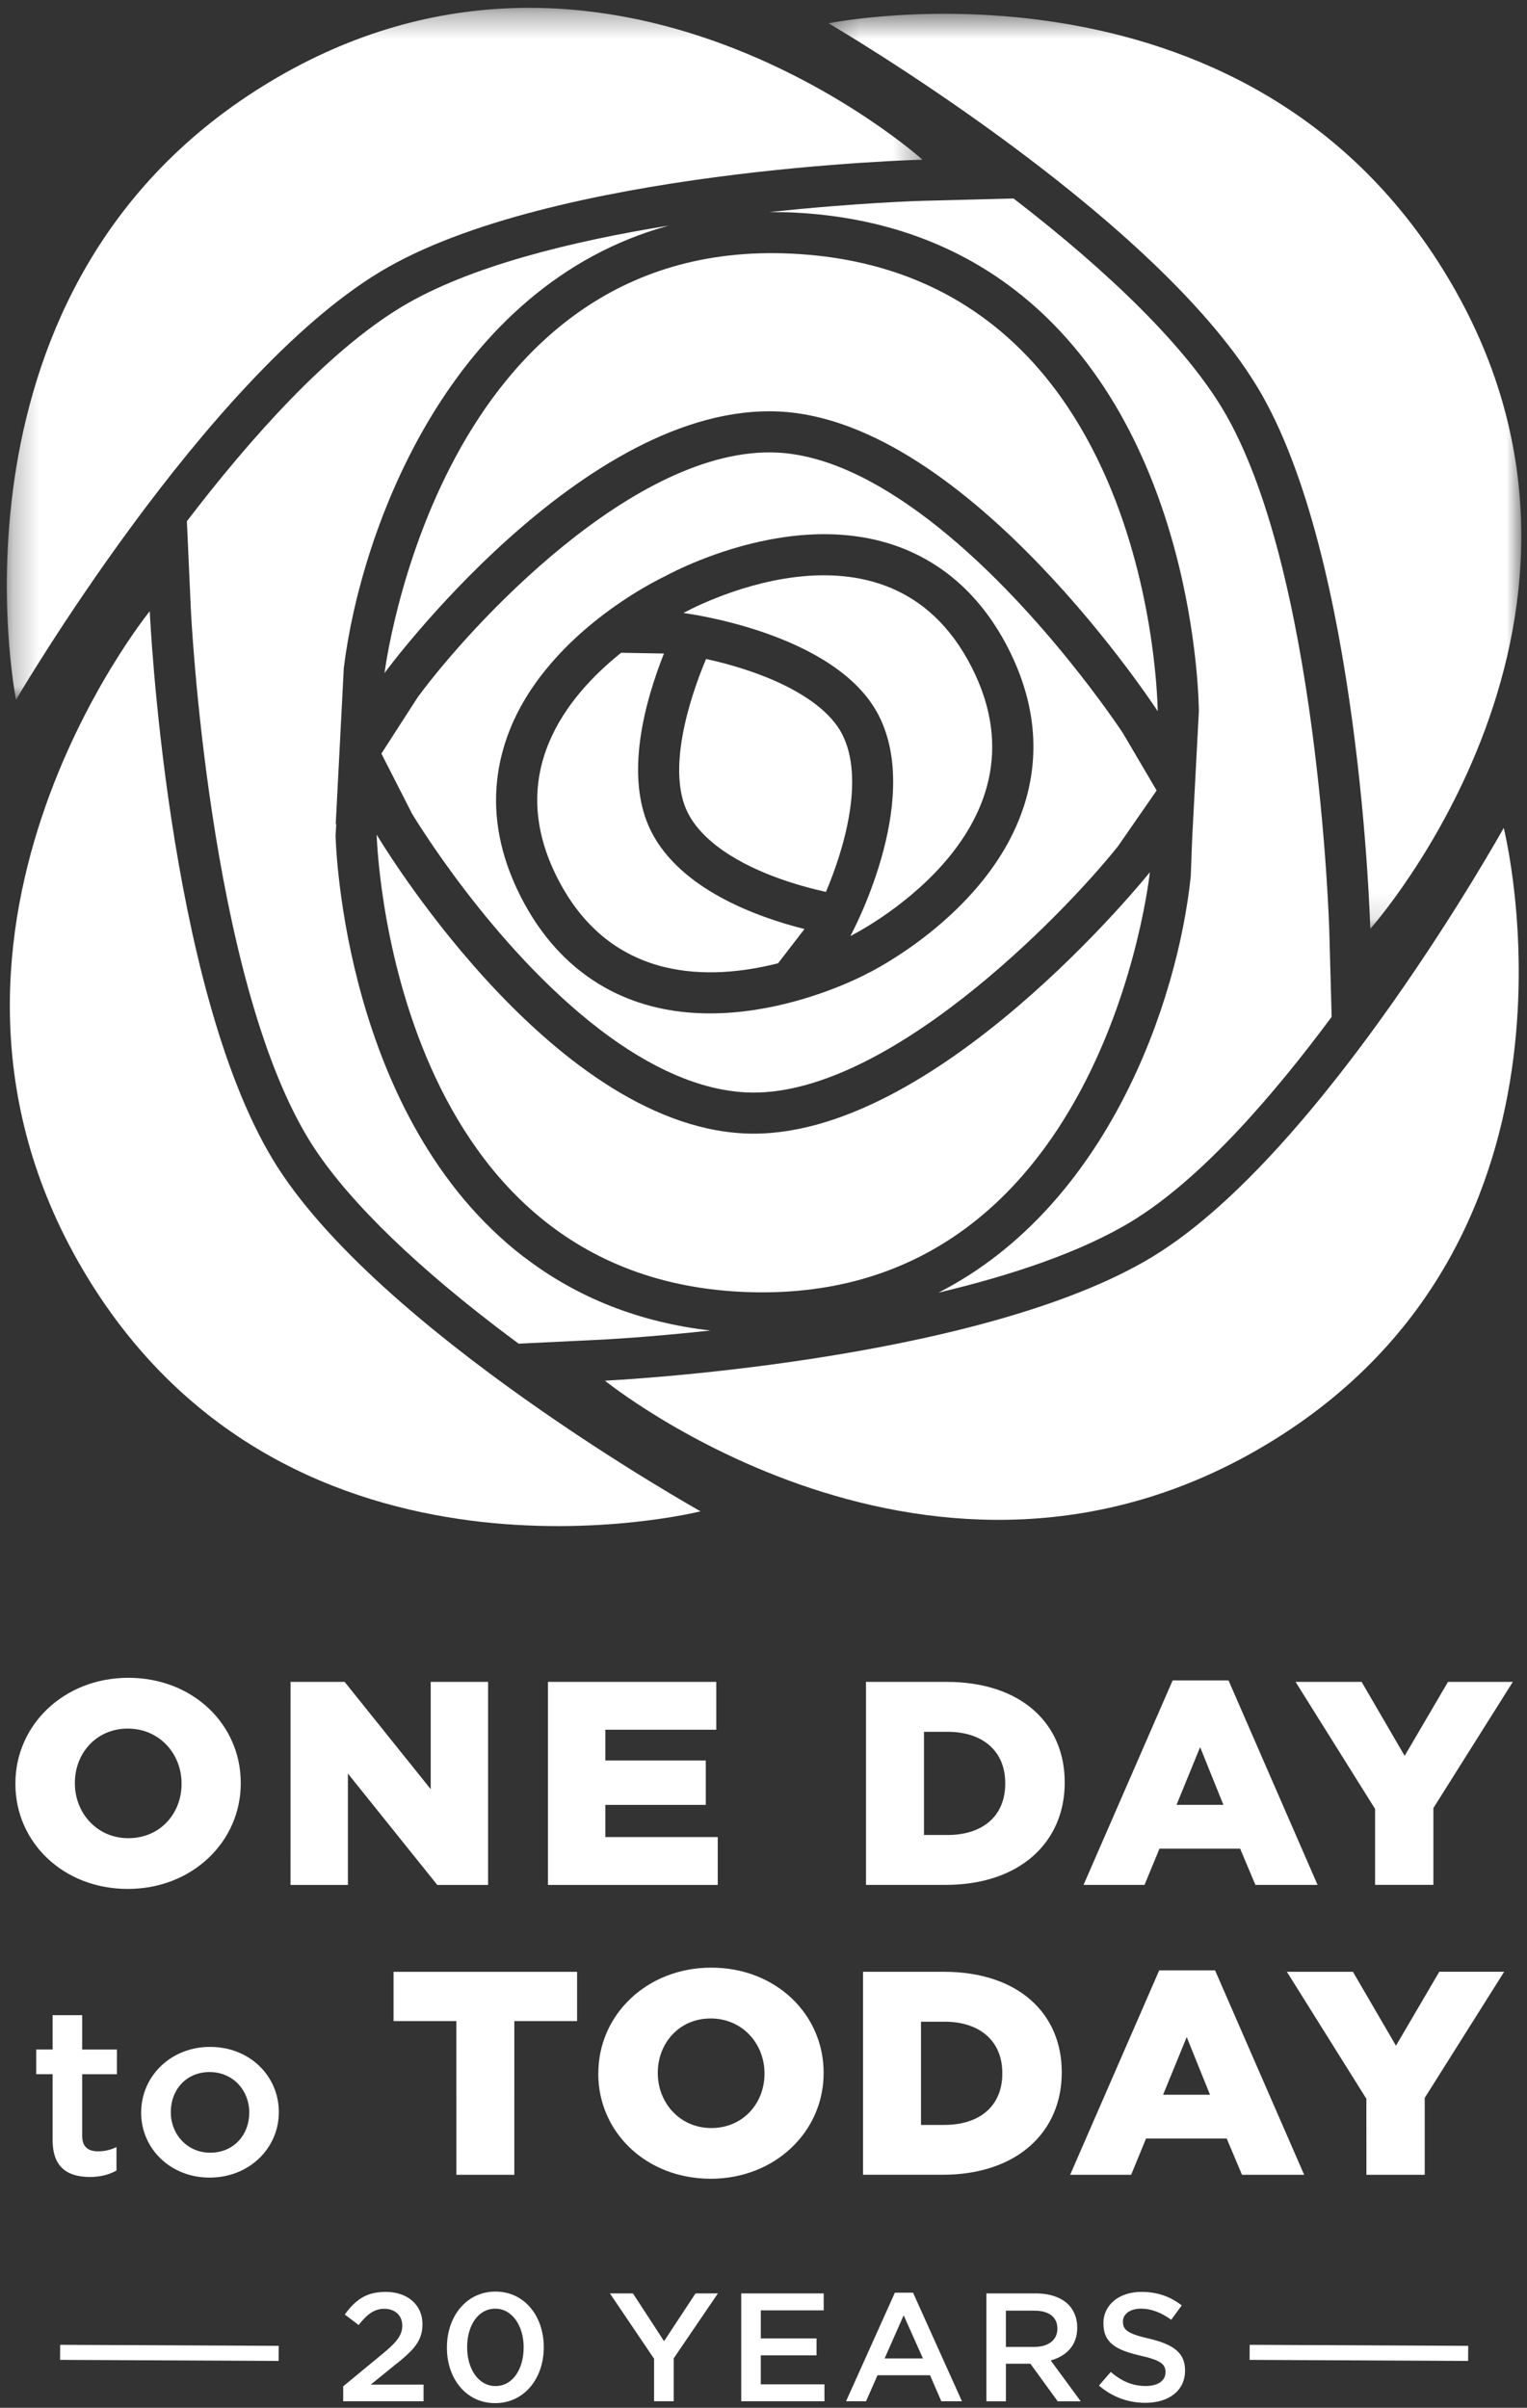 <svg width="59" height="93" xmlns="http://www.w3.org/2000/svg" xmlns:xlink="http://www.w3.org/1999/xlink"><rect width="100%" height="100%" fill="#333333" stroke="none"/><title>one-day-color</title><defs><path id="a" d="M.295.533H27.06v35.342H.296z"/><path id="c" d="M.264.303h35.38v26.723H.263z"/></defs><g fill="none" fill-rule="evenodd"><g fill="#FFF"><path d="M7.015 68.906v-.023c0-1.13-.842-2.117-2.078-2.117-1.224 0-2.044.963-2.044 2.094v.023c0 1.132.843 2.116 2.067 2.116 1.235 0 2.055-.963 2.055-2.094m-6.42 0v-.023c0-2.252 1.87-4.078 4.365-4.078 2.494 0 4.342 1.805 4.342 4.055v.023c0 2.25-1.87 4.077-4.365 4.077-2.494 0-4.342-1.804-4.342-4.054M11.226 64.962h2.09l3.326 4.144v-4.144h2.217v7.842h-1.964l-3.453-4.302v4.302h-2.217M21.172 64.962h6.503v1.848H23.39v1.188h3.88v1.714h-3.88v1.243h4.342v1.85h-6.56M36.61 70.876c1.34 0 2.23-.716 2.23-1.982v-.022c0-1.255-.89-1.982-2.23-1.982h-.91v3.986h.91zm-3.152-5.914h3.118c2.887 0 4.562 1.614 4.562 3.876v.022c0 2.264-1.698 3.943-4.607 3.943H33.46v-7.84zM47.27 69.712l-.9-2.23-.912 2.23h1.812zm-1.962-4.806h2.16l3.44 7.897h-2.402l-.59-1.4H44.8l-.578 1.4h-2.356l3.442-7.897zM53.13 69.868l-3.072-4.906h2.552l1.663 2.857 1.675-2.858h2.505l-3.07 4.874v2.967H53.13M2.033 82.662v-2.548H1.4v-.953h.633v-1.327h1.142v1.328h1.342v.954H3.175v2.374c0 .43.227.604.615.604.255 0 .482-.054.71-.164v.907c-.285.156-.606.247-1.03.247-.842 0-1.437-.357-1.437-1.42M9.63 81.608v-.02c0-.85-.632-1.556-1.53-1.556-.916 0-1.5.696-1.5 1.54v.017c0 .843.632 1.558 1.52 1.558.925 0 1.51-.706 1.51-1.54m-4.175 0v-.02c0-1.382 1.134-2.527 2.664-2.527 1.53 0 2.654 1.128 2.654 2.512v.017c0 1.374-1.133 2.52-2.674 2.52-1.52 0-2.645-1.128-2.645-2.502M17.633 78.063h-2.426V76.16h7.09v1.903h-2.424V84h-2.24M29.538 80.102v-.023c0-1.13-.843-2.117-2.08-2.117-1.222 0-2.042.962-2.042 2.094v.022c0 1.13.842 2.116 2.067 2.116 1.235 0 2.055-.964 2.055-2.094m-6.42 0v-.023c0-2.252 1.87-4.078 4.365-4.078 2.494 0 4.34 1.804 4.34 4.055v.022c0 2.25-1.87 4.077-4.364 4.077-2.495 0-4.343-1.804-4.343-4.055M36.497 82.073c1.34 0 2.23-.717 2.23-1.982v-.02c0-1.256-.89-1.984-2.23-1.984h-.912v3.987h.912zm-3.152-5.914h3.117c2.888 0 4.562 1.613 4.562 3.875v.022c0 2.263-1.697 3.943-4.607 3.943h-3.072v-7.84zM46.752 80.908l-.9-2.228-.912 2.228h1.812zm-1.963-4.805h2.158L50.39 84h-2.402l-.59-1.4h-3.117l-.576 1.4h-2.357l3.442-7.897zM52.794 81.065l-3.072-4.906h2.552l1.663 2.855 1.674-2.856h2.507l-3.07 4.872V84h-2.253"/></g><path d="M2.323 90.858l8.444.04m37.516-.04l8.443.04" stroke="#FFF" stroke-width=".582"/><g fill="#FFF"><path d="M13.26 92.17l1.48-1.22c.59-.482.803-.75.803-1.124 0-.41-.3-.65-.693-.65-.393 0-.662.21-.994.626l-.534-.405c.41-.56.817-.874 1.584-.874.84 0 1.417.5 1.417 1.244v.01c0 .656-.356 1.013-1.117 1.613l-.883.715h2.043v.643H13.26v-.578zM20.233 90.677v-.012c0-.822-.436-1.494-1.098-1.494-.663 0-1.086.656-1.086 1.483v.012c0 .82.428 1.494 1.097 1.494.668 0 1.086-.662 1.086-1.483m-2.964 0v-.012c0-1.19.748-2.154 1.877-2.154 1.123 0 1.865.953 1.865 2.143v.012c0 1.19-.748 2.154-1.877 2.154-1.13 0-1.866-.954-1.866-2.143M25.272 91.105l-1.706-2.523h.89l1.202 1.845 1.215-1.845h.865l-1.706 2.505v1.66h-.76M28.64 88.582h3.186v.655h-2.43v1.083h2.153v.654h-2.154v1.12h2.46v.654h-3.215M35.66 91.093l-.744-1.666-.736 1.666h1.48zm-1.082-2.54h.7l1.89 4.195h-.798l-.435-1.006h-2.03l-.443 1.006h-.773l1.888-4.196zM39.972 90.647c.54 0 .883-.273.883-.697v-.01c0-.447-.33-.692-.89-.692h-1.1v1.4h1.107zm-1.86-2.065h1.915c.54 0 .963.154 1.24.416.226.226.355.536.355.9v.01c0 .686-.423 1.096-1.025 1.263l1.16 1.578h-.89l-1.055-1.452H38.866v1.452h-.754v-4.166zM42.462 92.14l.454-.524c.41.347.822.542 1.356.542.467 0 .76-.207.76-.523v-.012c0-.298-.17-.46-.968-.637-.915-.214-1.43-.476-1.43-1.243v-.013c0-.714.613-1.207 1.466-1.207.626 0 1.123.184 1.56.522l-.406.555c-.387-.28-.774-.43-1.166-.43-.442 0-.7.22-.7.495v.012c0 .32.196.465 1.02.654.907.216 1.38.53 1.38 1.222v.01c0 .78-.633 1.245-1.534 1.245-.657 0-1.276-.22-1.792-.667M20.252 48.56c-6.94-5.323-7.275-15.84-7.286-16.284l.027-.47-.022.036.313-6.043c.666-5.403 4.14-14.79 12.558-17.086-3.742.602-7.726 1.574-10.326 3.14-2.853 1.72-5.85 5.08-8.295 8.28l.153 3.402c.007.14.682 14.076 4.532 20.434 1.26 2.082 3.75 4.58 7.198 7.225.312.24.624.473.935.704l3.26-.158c.048-.003 1.72-.086 4.153-.35-2.727-.31-5.147-1.26-7.198-2.833M51.452 39.274l-.092-3.355c-.004-.142-.43-14.023-4.143-20.16-1.406-2.322-4.193-5.12-8.056-8.093l-3.477.09c-.06 0-2.596.073-5.962.438.314-.002.63 0 .956.016 3.287.163 6.153 1.162 8.514 2.974 6.98 5.354 7.125 15.832 7.13 16.276l-.26 4.95-.054 1.445c-.502 4.796-3.19 12.722-9.748 16.073 2.794-.663 5.495-1.557 7.466-2.755 2.652-1.613 5.427-4.797 7.728-7.9"/><path d="M39.54 31.198c-1.343 4.05-5.79 6.286-5.98 6.38l-.036.01-.037.027c-.263.14-6.49 3.4-10.997-.054-.94-.72-1.726-1.683-2.336-2.862-1.073-2.074-1.272-4.14-.593-6.14 1.37-4.026 5.91-6.195 6.117-6.293.64-.347 6.6-3.434 10.953-.096.937.72 1.72 1.685 2.324 2.87 1.057 2.073 1.255 4.144.587 6.158zm3.86-2.862c-.032-.05-3.3-5.026-7.496-8.245-2.146-1.645-4.12-2.522-5.866-2.61-5.516-.268-11.904 6.732-13.9 9.452l-1.402 2.174 1.184 2.32c.03.052 3.07 5.124 7.218 8.307v.002c2.015 1.544 3.93 2.37 5.69 2.457 5.325.26 12.172-6.765 14.36-9.495l1.502-2.166-1.29-2.194z"/><path d="M26.582 31.408c.232.453.61.882 1.123 1.276 1.296.994 3.092 1.518 4.207 1.766.698-1.64 1.513-4.38.623-6.1-.207-.4-.548-.785-1.015-1.143-1.274-.977-3.093-1.503-4.238-1.755-.688 1.627-1.518 4.352-.7 5.956"/><path d="M31.084 35.884c-1.865-.47-4.783-1.536-5.916-3.755-1.083-2.123-.226-5.1.486-6.887L24 25.213c-2.1 1.676-4.54 4.69-2.435 8.755 2.076 4.015 5.907 3.896 8.498 3.238l1.02-1.322zM26.405 23.677s5.88.73 7.54 3.944c1.737 3.36-1.088 8.533-1.088 8.533s7.976-3.938 4.683-10.39c-3.305-6.483-11.135-2.086-11.135-2.086"/><path d="M44.427 33.69s-8.36 10.445-15.676 10.088c-7.58-.37-14.197-11.54-14.197-11.54s.418 16.986 14.08 17.658c14.024.686 15.794-16.207 15.794-16.207"/></g><path d="M30.598 9.797c-13.66-.67-15.74 16.197-15.74 16.197s7.68-10.47 15.26-10.098c7.317.36 14.613 11.574 14.613 11.574S44.626 10.484 30.6 9.797M10.546 44.793c-4.11-6.787-4.76-21.185-4.76-21.185S-4.53 36.273 3.34 49.274c7.92 13.084 23.728 9.1 23.728 9.1s-12.542-7.008-16.522-13.58" fill="#FFF"/><g transform="translate(31.717)"><mask id="b" fill="#fff"><use xlink:href="#a"/></mask><path d="M16.858 14.937c3.978 6.577 4.37 20.938 4.37 20.938S32.09 23.72 24.172 10.63C16.303-2.37.296.9.296.9s12.455 7.255 16.563 14.04" fill="#FFF" mask="url(#b)"/></g><path d="M44.55 48.53c-6.776 4.12-21.176 4.798-21.176 4.798s12.686 10.29 25.672 2.396C62.113 47.78 58.1 31.978 58.1 31.978s-6.983 12.557-13.55 16.55" fill="#FFF"/><mask id="d" fill="#fff"><use xlink:href="#c"/></mask><path d="M14.695 10.494c6.582-3.965 20.948-4.326 20.948-4.326S23.508-4.72 10.406 3.173C-2.612 11.015.62 27.026.62 27.026s7.28-12.44 14.075-16.532" fill="#FFF" mask="url(#d)"/></g></svg>